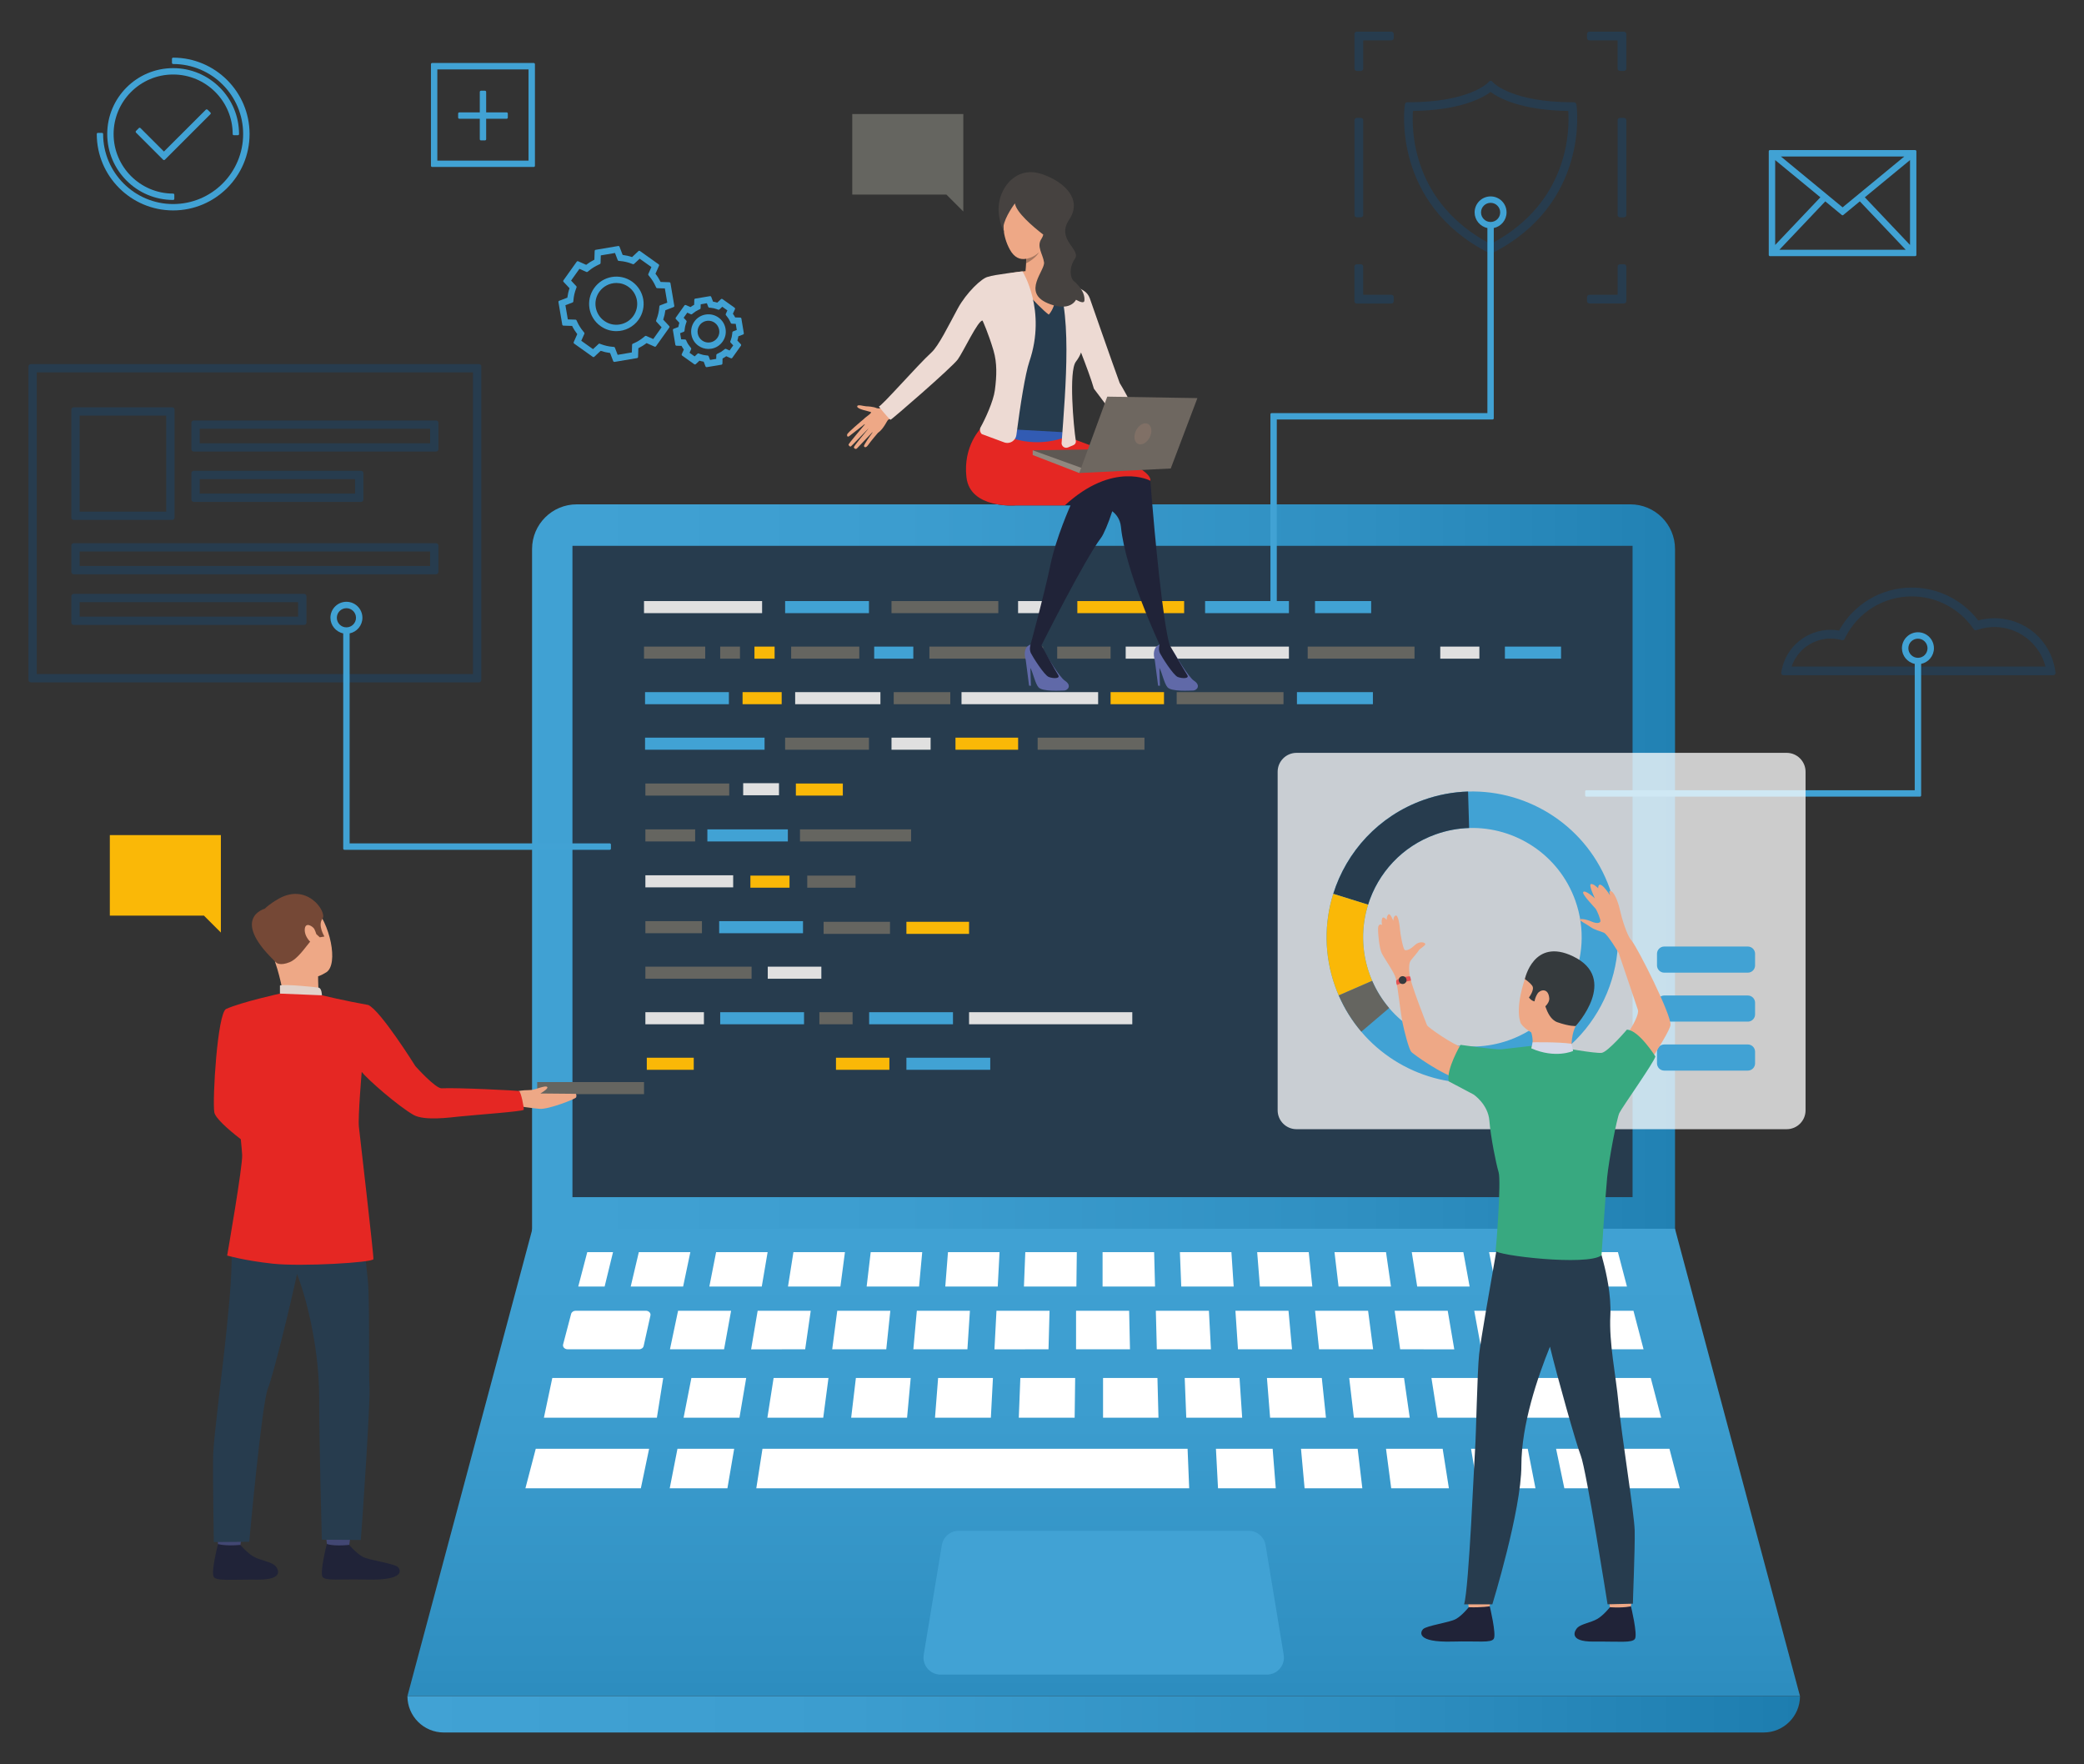 <?xml version="1.0" encoding="utf-8"?>
<!-- Generator: Adobe Illustrator 24.0.1, SVG Export Plug-In . SVG Version: 6.00 Build 0)  -->
<svg version="1.1" id="Capa_1" xmlns="http://www.w3.org/2000/svg" xmlns:xlink="http://www.w3.org/1999/xlink" x="0px" y="0px"
	 viewBox="0 0 441.74 373.92" style="enable-background:new 0 0 441.74 373.92;" xml:space="preserve">
<rect x="0" y="0" width="441.74" height="373.92" fill="#333333" stroke="none"/>
<style type="text/css">
	.st0{fill:#273C4E;}
	.st1{fill:url(#SVGID_1_);}
	.st2{fill:#656560;}
	.st3{fill:#FAB807;}
	.st4{fill:#41A2D4;}
	.st5{fill:url(#SVGID_2_);}
	.st6{fill:#FFFFFF;}
	.st7{fill:url(#SVGID_3_);}
	.st8{fill:#E0E0E0;}
	.st9{fill:#6069A8;}
	.st10{fill:#202338;}
	.st11{fill:#EEA886;}
	.st12{fill:#A77860;}
	.st13{fill:#E52723;}
	.st14{fill:#5E5853;}
	.st15{fill:#325BB3;}
	.st16{fill:#91887F;}
	.st17{fill:#EDDAD3;}
	.st18{fill:#6E6760;}
	.st19{fill:#807066;}
	.st20{fill:#464240;}
	.st21{fill:#424773;}
	.st22{fill:#E2D2CA;}
	.st23{fill:#754836;}
	.st24{opacity:0.75;fill:#FFFFFF;enable-background:new    ;}
	.st25{fill:#38A980;}
	.st26{fill:#D4D8E8;}
	.st27{fill:#353A3D;}
	.st28{fill:#E55353;}
</style>
<g>
	<g>
		<path class="st0" d="M15.62,110.2H36.5c0.28,0,0.5-0.22,0.5-0.5V86.83c0-0.28-0.22-0.5-0.5-0.5H15.62c-0.28,0-0.5,0.22-0.5,0.5
			v22.88C15.12,109.98,15.34,110.2,15.62,110.2z M35.23,88.09v20.35H16.88V88.09H35.23z"/>
		<path class="st0" d="M92.43,89.12H41.07c-0.28,0-0.5,0.22-0.5,0.5v5.59c0,0.28,0.22,0.5,0.5,0.5h51.36c0.28,0,0.5-0.22,0.5-0.5
			v-5.59C92.93,89.35,92.71,89.12,92.43,89.12z M42.33,93.95v-3.07h48.84v3.07H42.33z"/>
		<path class="st0" d="M92.43,115.13H15.62c-0.28,0-0.5,0.22-0.5,0.5v5.59c0,0.28,0.22,0.5,0.5,0.5h76.81c0.28,0,0.5-0.22,0.5-0.5
			v-5.59C92.93,115.35,92.71,115.13,92.43,115.13z M16.88,119.96v-3.07h74.29v3.07H16.88z"/>
		<path class="st0" d="M64.45,125.87H15.62c-0.28,0-0.5,0.22-0.5,0.5v5.59c0,0.28,0.22,0.5,0.5,0.5h48.84c0.28,0,0.5-0.22,0.5-0.5
			v-5.59C64.95,126.09,64.73,125.87,64.45,125.87z M16.88,130.7v-3.07h46.31v3.07H16.88z"/>
		<path class="st0" d="M41.07,106.38h35.46c0.28,0,0.5-0.22,0.5-0.5v-5.59c0-0.28-0.22-0.5-0.5-0.5H41.07c-0.28,0-0.5,0.22-0.5,0.5
			v5.59C40.57,106.16,40.79,106.38,41.07,106.38z M75.26,101.55v3.07H42.33v-3.07H75.26z"/>
		<path class="st0" d="M101.52,77.17H6.53c-0.28,0-0.5,0.22-0.5,0.5v66.46c0,0.28,0.22,0.5,0.5,0.5h94.99c0.28,0,0.5-0.22,0.5-0.5
			V77.67C102.02,77.39,101.79,77.17,101.52,77.17z M7.79,142.86V78.93h92.46v63.93H7.79z"/>
	</g>
	<g>
		
			<linearGradient id="SVGID_1_" gradientUnits="userSpaceOnUse" x1="105.469" y1="191.42" x2="374.618" y2="191.42" gradientTransform="matrix(1 0 0 -1 0 376)">
			<stop  offset="0" style="stop-color:#41A2D4"/>
			<stop  offset="0.316" style="stop-color:#3C9DCF"/>
			<stop  offset="0.683" style="stop-color:#2F8FC1"/>
			<stop  offset="1" style="stop-color:#1D7DAF"/>
		</linearGradient>
		<path class="st1" d="M112.78,262.26h242.27V116.37c0-5.23-4.24-9.47-9.47-9.47H122.25c-5.23,0-9.47,4.24-9.47,9.47V262.26z"/>
	</g>
	<g>
		<g>
			<rect x="121.34" y="115.69" class="st0" width="224.71" height="138.05"/>
		</g>
	</g>
	<path class="st0" d="M435.63,142.06c-0.99-6.38-6.4-11.02-12.87-11.02c-1.17,0-2.33,0.16-3.45,0.46
		c-3.33-4.36-8.56-6.96-14.05-6.96c-6.45,0-12.33,3.48-15.44,9.1c-0.59-0.1-1.19-0.15-1.79-0.15c-5.04,0-9.41,3.59-10.37,8.53
		l-0.1,0.51c-0.03,0.15,0.01,0.3,0.1,0.41c0.09,0.12,0.24,0.18,0.39,0.18h57.16c0.15,0,0.28-0.06,0.38-0.17
		c0.09-0.11,0.14-0.26,0.11-0.4L435.63,142.06z M390.99,135.42l0.15-0.3c2.7-5.37,8.11-8.71,14.12-8.71c5.13,0,9.96,2.51,12.93,6.71
		l0.18,0.26c0.13,0.18,0.36,0.26,0.57,0.19l0.3-0.1c1.13-0.38,2.32-0.57,3.52-0.57c5.1,0,9.55,3.49,10.81,8.38h-53.8
		c1.18-3.52,4.49-5.93,8.26-5.93c0.7,0,1.39,0.08,2.07,0.25l0.33,0.08C390.65,135.74,390.89,135.63,390.99,135.42z"/>
	<g>
		<rect x="113.87" y="229.35" class="st2" width="22.64" height="2.56"/>
	</g>
	<g>
		<polygon class="st3" points="23.28,177 46.82,177 46.82,194.07 46.82,197.66 43.23,194.07 23.28,194.07 		"/>
	</g>
	<g>
		<path class="st0" d="M334.12,22.1c-0.04-0.24-0.25-0.43-0.49-0.43h-0.37c-12.53,0-16.59-4-16.62-4.04l-0.31-0.34
			c-0.09-0.1-0.23-0.16-0.36-0.16l0,0c-0.14,0-0.27,0.06-0.36,0.16l-0.31,0.33c-0.04,0.04-4.1,4.05-16.63,4.05h-0.37
			c-0.25,0-0.46,0.18-0.5,0.43l-0.05,0.37c-0.03,0.21-2.75,20.64,17.8,31.13l0.19,0.1c0.07,0.04,0.15,0.06,0.23,0.06
			s0.16-0.02,0.23-0.05l0.19-0.1c20.55-10.49,17.83-30.93,17.8-31.13L334.12,22.1z M315.96,51.73
			c-16.65-8.76-16.74-24.16-16.46-28.21c10.22-0.14,14.9-2.85,16.46-4.03c1.56,1.18,6.25,3.89,16.46,4.03
			C332.7,27.58,332.6,42.98,315.96,51.73z"/>
		<path class="st0" d="M344.23,56.01h-0.85c-0.28,0-0.5,0.22-0.5,0.5v5.97h-5.98c-0.28,0-0.5,0.22-0.5,0.5v0.85
			c0,0.28,0.22,0.5,0.5,0.5h7.33c0.28,0,0.5-0.22,0.5-0.5V56.5C344.73,56.24,344.51,56.01,344.23,56.01z"/>
		<path class="st0" d="M294.93,62.48h-5.98v-5.97c0-0.28-0.22-0.5-0.5-0.5h-0.86c-0.28,0-0.5,0.22-0.5,0.5v7.33
			c0,0.28,0.22,0.5,0.5,0.5h7.33c0.28,0,0.5-0.22,0.5-0.5v-0.85C295.43,62.71,295.21,62.48,294.93,62.48z"/>
		<path class="st0" d="M287.61,15.04h0.85c0.28,0,0.5-0.22,0.5-0.5V8.56h5.97c0.28,0,0.5-0.22,0.5-0.5V7.21c0-0.28-0.22-0.5-0.5-0.5
			h-7.33c-0.28,0-0.5,0.22-0.5,0.5v7.33C287.11,14.82,287.33,15.04,287.61,15.04z"/>
		<path class="st0" d="M344.23,6.71h-7.33c-0.28,0-0.5,0.22-0.5,0.5v0.85c0,0.28,0.22,0.5,0.5,0.5h5.98v5.97
			c0,0.28,0.22,0.5,0.5,0.5h0.85c0.28,0,0.5-0.22,0.5-0.5V7.21C344.73,6.94,344.51,6.71,344.23,6.71z"/>
		<path class="st0" d="M344.23,24.99h-0.85c-0.28,0-0.5,0.22-0.5,0.5v20.08c0,0.28,0.22,0.5,0.5,0.5h0.85c0.28,0,0.5-0.22,0.5-0.5
			V25.49C344.73,25.21,344.51,24.99,344.23,24.99z"/>
		<path class="st0" d="M287.6,46.06h0.86c0.28,0,0.5-0.22,0.5-0.5V25.49c0-0.28-0.22-0.5-0.5-0.5h-0.86c-0.28,0-0.5,0.22-0.5,0.5
			v20.08C287.1,45.84,287.33,46.06,287.6,46.06z"/>
	</g>
	<path class="st4" d="M129.26,178.76H74.11v-44.51c1.56-0.32,2.71-1.7,2.71-3.31c0-1.87-1.52-3.39-3.39-3.39s-3.39,1.52-3.39,3.39
		c0,1.6,1.15,2.99,2.71,3.31v45.62c0,0.14,0.11,0.25,0.25,0.25h56.25c0.14,0,0.25-0.11,0.25-0.25v-0.85
		C129.51,178.88,129.39,178.76,129.26,178.76z M71.4,130.94c0-1.12,0.91-2.03,2.03-2.03c1.12,0,2.03,0.91,2.03,2.03
		s-0.91,2.03-2.03,2.03C72.32,132.98,71.4,132.07,71.4,130.94z"/>
	<path class="st4" d="M315.96,41.63c-1.87,0-3.39,1.52-3.39,3.39c0,1.6,1.15,2.99,2.71,3.31v39.23h-45.74
		c-0.14,0-0.25,0.11-0.25,0.25v40.36c0,0.14,0.11,0.25,0.25,0.25h0.85c0.14,0,0.25-0.11,0.25-0.25V88.91h45.74
		c0.14,0,0.25-0.11,0.25-0.25V48.33c1.56-0.32,2.71-1.7,2.71-3.31C319.35,43.15,317.83,41.63,315.96,41.63z M317.99,45.02
		c0,1.12-0.91,2.03-2.03,2.03s-2.03-0.91-2.03-2.03s0.91-2.03,2.03-2.03S317.99,43.9,317.99,45.02z"/>
	<path class="st4" d="M406.54,134.01c-1.87,0-3.39,1.52-3.39,3.39c0,1.6,1.15,2.99,2.71,3.31v26.79h-69.61
		c-0.14,0-0.25,0.11-0.25,0.25v0.85c0,0.14,0.11,0.25,0.25,0.25h70.72c0.14,0,0.25-0.11,0.25-0.25v-27.89
		c1.56-0.32,2.71-1.7,2.71-3.31C409.93,135.53,408.41,134.01,406.54,134.01z M408.57,137.4c0,1.12-0.91,2.03-2.03,2.03
		s-2.03-0.91-2.03-2.03s0.91-2.03,2.03-2.03S408.57,136.28,408.57,137.4z"/>
	<g>
		<path class="st4" d="M113.14,13.35H91.6c-0.14,0-0.25,0.11-0.25,0.25v21.54c0,0.14,0.11,0.25,0.25,0.25h21.54
			c0.14,0,0.25-0.11,0.25-0.25V13.6C113.39,13.47,113.28,13.35,113.14,13.35z M92.7,34.04V14.71h19.33v19.33H92.7z"/>
		<path class="st4" d="M107.39,23.82h-4.34v-4.34c0-0.14-0.11-0.25-0.25-0.25h-0.85c-0.14,0-0.25,0.11-0.25,0.25v4.34h-4.34
			c-0.14,0-0.25,0.11-0.25,0.25v0.85c0,0.14,0.11,0.25,0.25,0.25h4.34v4.34c0,0.14,0.11,0.25,0.25,0.25h0.85
			c0.14,0,0.25-0.11,0.25-0.25v-4.34h4.34c0.14,0,0.25-0.11,0.25-0.25v-0.85C107.64,23.93,107.53,23.82,107.39,23.82z"/>
	</g>
	<path class="st4" d="M405.96,31.81h-30.79c-0.14,0-0.25,0.11-0.25,0.25v21.98c0,0.14,0.11,0.25,0.25,0.25h30.79
		c0.14,0,0.25-0.11,0.25-0.25V32.06C406.21,31.93,406.1,31.81,405.96,31.81z M376.28,51.92V33.93l9.58,7.89L376.28,51.92z
		 M390.57,43.95l-13.08-10.78h26.16L390.57,43.95z M386.9,42.68l3.5,2.89c0.09,0.08,0.23,0.08,0.32,0l3.5-2.89l9.73,10.26h-26.78
		L386.9,42.68z M395.28,41.82l9.58-7.89v17.99L395.28,41.82z"/>
	<g>
		<path class="st4" d="M157.15,67.52c-0.02-0.12-0.12-0.2-0.24-0.21l-1.07-0.03c-0.14-0.27-0.31-0.53-0.49-0.78l0.44-0.97
			c0.05-0.11,0.01-0.24-0.08-0.31l-2.57-1.83c-0.09-0.07-0.23-0.06-0.32,0.02l-0.78,0.73c-0.29-0.09-0.59-0.16-0.9-0.21l-0.38-1
			c-0.04-0.11-0.16-0.18-0.27-0.16l-3.11,0.52c-0.12,0.02-0.21,0.12-0.21,0.24l-0.03,1.07c-0.27,0.14-0.53,0.31-0.78,0.49
			l-0.97-0.43c-0.11-0.05-0.24-0.01-0.31,0.08l-1.83,2.57c-0.07,0.1-0.06,0.23,0.02,0.32l0.73,0.78c-0.09,0.3-0.16,0.6-0.21,0.9
			l-1,0.38c-0.11,0.04-0.18,0.16-0.16,0.27l0.52,3.11c0.02,0.12,0.12,0.2,0.24,0.21l1.07,0.03c0.14,0.27,0.31,0.53,0.49,0.78
			l-0.44,0.97c-0.05,0.11-0.01,0.24,0.08,0.31l2.57,1.83c0.09,0.07,0.23,0.06,0.32-0.02l0.78-0.73c0.29,0.09,0.59,0.16,0.9,0.21
			l0.38,1c0.04,0.1,0.13,0.16,0.23,0.16c0.01,0,0.03,0,0.04,0l3.11-0.52c0.12-0.02,0.2-0.12,0.21-0.24l0.03-1.07
			c0.27-0.14,0.53-0.31,0.78-0.49l0.97,0.43c0.11,0.05,0.24,0.01,0.31-0.08l1.83-2.57c0.07-0.1,0.06-0.23-0.02-0.32l-0.73-0.78
			c0.09-0.29,0.16-0.59,0.21-0.9l1-0.38c0.11-0.04,0.18-0.16,0.16-0.27L157.15,67.52z M151.99,75.02c-0.09,0.04-0.15,0.12-0.15,0.22
			l-0.03,0.83l-1.3,0.22l-0.3-0.78c-0.03-0.09-0.12-0.15-0.21-0.16l-0.27-0.02c-0.47-0.04-0.93-0.15-1.37-0.31l-0.25-0.1
			c-0.03-0.01-0.06-0.02-0.09-0.02c-0.06,0-0.12,0.02-0.17,0.07l-0.61,0.57l-1.08-0.77l0.34-0.76c0.04-0.09,0.02-0.19-0.04-0.26
			l-0.17-0.21c-0.3-0.36-0.56-0.76-0.75-1.19l-0.11-0.25c-0.04-0.09-0.12-0.15-0.22-0.15l-0.83-0.03l-0.22-1.3l0.78-0.3
			c0.09-0.03,0.15-0.12,0.16-0.21l0.02-0.27c0.04-0.47,0.15-0.93,0.31-1.37l0.1-0.25c0.03-0.09,0.01-0.19-0.05-0.26l-0.57-0.61
			l0.77-1.08l0.76,0.34c0.09,0.04,0.19,0.02,0.26-0.04l0.21-0.17c0.36-0.3,0.76-0.55,1.19-0.75l0.25-0.11
			c0.09-0.04,0.15-0.13,0.15-0.22l0.03-0.83l1.3-0.22l0.3,0.78c0.03,0.09,0.12,0.15,0.21,0.16l0.27,0.02
			c0.47,0.04,0.93,0.15,1.37,0.31l0.25,0.1c0.09,0.03,0.19,0.01,0.26-0.05l0.61-0.57l1.08,0.77l-0.34,0.76
			c-0.04,0.09-0.02,0.19,0.04,0.26l0.17,0.21c0.3,0.36,0.55,0.76,0.74,1.19l0.11,0.25c0.04,0.09,0.13,0.14,0.22,0.15l0.83,0.03
			l0.22,1.3l-0.78,0.3c-0.09,0.03-0.15,0.12-0.16,0.21l-0.02,0.27c-0.04,0.48-0.15,0.94-0.31,1.37l-0.1,0.25
			c-0.03,0.09-0.01,0.19,0.05,0.26l0.57,0.61l-0.77,1.08l-0.76-0.34c-0.09-0.04-0.19-0.02-0.26,0.04l-0.21,0.17
			c-0.36,0.3-0.76,0.55-1.19,0.74L151.99,75.02z"/>
		<path class="st4" d="M153.79,69.68c-0.16-0.97-0.69-1.81-1.49-2.38s-1.77-0.79-2.74-0.63s-1.82,0.69-2.38,1.49
			c-0.57,0.8-0.79,1.77-0.63,2.74s0.69,1.82,1.49,2.38c0.63,0.45,1.36,0.68,2.12,0.68c0.2,0,0.41-0.02,0.62-0.05
			c0.97-0.16,1.81-0.69,2.38-1.49S153.96,70.65,153.79,69.68z M152.05,71.63L152.05,71.63c-0.36,0.5-0.89,0.84-1.5,0.94
			c-0.62,0.1-1.22-0.04-1.72-0.4s-0.83-0.89-0.94-1.5c-0.1-0.61,0.04-1.22,0.39-1.72c0.43-0.61,1.14-0.97,1.89-0.97
			c0.48,0,0.94,0.15,1.33,0.43c0.5,0.36,0.83,0.89,0.94,1.5C152.55,70.51,152.41,71.13,152.05,71.63z"/>
		<path class="st4" d="M140.58,67.75c0.22-0.65,0.37-1.32,0.46-2l1.73-0.66c0.11-0.04,0.18-0.16,0.16-0.27l-0.81-4.79
			c-0.02-0.12-0.12-0.2-0.24-0.21l-1.85-0.06c-0.31-0.62-0.67-1.2-1.09-1.74l0.75-1.69c0.05-0.11,0.01-0.24-0.08-0.31l-3.96-2.82
			c-0.09-0.07-0.23-0.06-0.32,0.02l-1.35,1.27c-0.65-0.22-1.32-0.37-2-0.46l-0.66-1.73c-0.04-0.11-0.16-0.18-0.27-0.16l-4.79,0.81
			c-0.12,0.02-0.2,0.12-0.21,0.24l-0.06,1.85c-0.62,0.31-1.2,0.67-1.74,1.09l-1.69-0.75c-0.11-0.05-0.24-0.01-0.31,0.08l-2.82,3.96
			c-0.07,0.1-0.06,0.23,0.02,0.32l1.27,1.35c-0.22,0.65-0.37,1.32-0.46,2l-1.73,0.66c-0.11,0.04-0.18,0.16-0.16,0.27l0.81,4.79
			c0.02,0.12,0.12,0.2,0.24,0.21l1.85,0.06c0.3,0.61,0.67,1.2,1.09,1.74l-0.75,1.69c-0.05,0.11-0.01,0.24,0.08,0.31l3.96,2.82
			c0.1,0.07,0.23,0.06,0.32-0.02l1.35-1.26c0.65,0.22,1.32,0.37,2,0.46l0.66,1.73c0.04,0.1,0.13,0.16,0.23,0.16
			c0.01,0,0.03,0,0.04,0l4.79-0.81c0.12-0.02,0.2-0.12,0.21-0.24l0.06-1.85c0.62-0.31,1.2-0.67,1.74-1.09l1.69,0.75
			c0.11,0.05,0.24,0.01,0.31-0.08l2.82-3.96c0.07-0.1,0.06-0.23-0.02-0.32L140.58,67.75z M134.13,72.85
			c-0.09,0.04-0.15,0.13-0.15,0.22l-0.05,1.63l-3.01,0.51l-0.58-1.52c-0.03-0.09-0.12-0.15-0.21-0.16l-0.27-0.02
			c-0.85-0.07-1.68-0.26-2.47-0.56l-0.25-0.1c-0.03-0.01-0.06-0.02-0.09-0.02c-0.06,0-0.12,0.02-0.17,0.07L125.7,74l-2.49-1.77
			l0.66-1.48c0.04-0.09,0.02-0.19-0.04-0.26l-0.17-0.21c-0.54-0.65-1-1.37-1.34-2.14l-0.11-0.24c-0.04-0.09-0.12-0.15-0.22-0.15
			l-1.63-0.05l-0.51-3.01l1.52-0.58c0.09-0.03,0.15-0.12,0.16-0.21l0.02-0.27c0.07-0.85,0.26-1.68,0.56-2.46l0.1-0.25
			c0.04-0.09,0.02-0.19-0.05-0.26l-1.11-1.19l1.77-2.49l1.48,0.66c0.09,0.04,0.19,0.02,0.26-0.04l0.21-0.17
			c0.65-0.54,1.37-0.99,2.14-1.34l0.24-0.11c0.09-0.04,0.14-0.12,0.15-0.22l0.05-1.63l3.01-0.51l0.58,1.52
			c0.03,0.09,0.12,0.15,0.21,0.16l0.27,0.02c0.85,0.07,1.68,0.26,2.47,0.57l0.25,0.1c0.09,0.03,0.19,0.01,0.26-0.05l1.19-1.11
			l2.49,1.77l-0.66,1.48c-0.04,0.09-0.02,0.19,0.04,0.26l0.17,0.21c0.55,0.65,1,1.37,1.34,2.14l0.11,0.24
			c0.04,0.09,0.13,0.15,0.22,0.15l1.63,0.05l0.51,3.01l-1.52,0.58c-0.09,0.03-0.15,0.12-0.16,0.21l-0.02,0.27
			c-0.07,0.84-0.26,1.67-0.57,2.47l-0.09,0.25c-0.03,0.09-0.01,0.19,0.05,0.26l1.11,1.19l-1.77,2.49l-1.49-0.66
			c-0.09-0.04-0.19-0.02-0.26,0.04l-0.2,0.17c-0.65,0.54-1.37,1-2.14,1.34L134.13,72.85z"/>
		<path class="st4" d="M134,59.7c-2.6-1.85-6.21-1.24-8.06,1.36c-1.85,2.6-1.24,6.21,1.36,8.06c0.98,0.7,2.14,1.07,3.34,1.07
			c1.87,0,3.63-0.91,4.72-2.43c0.89-1.26,1.24-2.79,0.99-4.31C136.09,61.93,135.25,60.6,134,59.7z M128.08,68.01
			c-0.96-0.68-1.6-1.7-1.8-2.87c-0.2-1.17,0.07-2.34,0.76-3.3c0.83-1.16,2.18-1.86,3.61-1.86c0.92,0,1.81,0.28,2.56,0.82
			c0.96,0.68,1.6,1.7,1.8,2.87c0.19,1.17-0.08,2.34-0.76,3.3c-0.68,0.96-1.7,1.6-2.87,1.8C130.21,68.97,129.04,68.7,128.08,68.01z"
			/>
	</g>
	<g>
		<path class="st4" d="M36.7,42.38c0.14,0,0.25-0.11,0.25-0.25v-0.85c0-0.14-0.11-0.25-0.25-0.25c-6.96,0-12.62-5.66-12.62-12.62
			s5.66-12.62,12.62-12.62s12.62,5.66,12.62,12.62c0,0.14,0.11,0.25,0.25,0.25h0.85c0.14,0,0.25-0.11,0.25-0.25
			c0-7.71-6.27-13.97-13.97-13.97c-7.71,0-13.97,6.27-13.97,13.97S29,42.38,36.7,42.38z"/>
		<path class="st4" d="M36.7,12.22c-0.14,0-0.25,0.11-0.25,0.25v0.85c0,0.14,0.11,0.25,0.25,0.25c8.18,0,14.84,6.66,14.84,14.84
			S44.89,43.25,36.7,43.25c-8.18,0-14.84-6.66-14.84-14.84c0-0.14-0.11-0.25-0.25-0.25h-0.85c-0.14,0-0.25,0.11-0.25,0.25
			c0,8.93,7.26,16.19,16.19,16.19s16.2-7.26,16.2-16.19S45.63,12.22,36.7,12.22z"/>
		<path class="st4" d="M43.63,23.25l-8.88,8.87l-4.97-4.97c-0.1-0.1-0.26-0.1-0.35,0l-0.6,0.6c-0.05,0.05-0.07,0.11-0.07,0.18
			s0.03,0.13,0.07,0.18l5.75,5.75c0.05,0.05,0.11,0.07,0.18,0.07s0.13-0.03,0.18-0.07l9.66-9.66c0.1-0.1,0.1-0.26,0-0.35l-0.6-0.6
			C43.88,23.16,43.72,23.16,43.63,23.25z"/>
	</g>
	
		<linearGradient id="SVGID_2_" gradientUnits="userSpaceOnUse" x1="233.95" y1="125.135" x2="233.95" y2="-24.099" gradientTransform="matrix(1 0 0 -1 0 376)">
		<stop  offset="0" style="stop-color:#41A2D4"/>
		<stop  offset="0.316" style="stop-color:#3C9DCF"/>
		<stop  offset="0.683" style="stop-color:#2F8FC1"/>
		<stop  offset="1" style="stop-color:#1D7DAF"/>
	</linearGradient>
	<polygon class="st5" points="355.04,260.44 233.95,260.44 112.86,260.44 86.36,359.5 234.74,359.5 381.54,359.5 	"/>
	<path class="st6" d="M122.02,277.82h14.88c0.62,0,1.09,0.48,0.97,1.01l-1.44,6.47c-0.09,0.4-0.5,0.69-0.97,0.69h-15.13
		c-0.64,0-1.11-0.5-0.97-1.03l1.7-6.47C121.16,278.1,121.56,277.82,122.02,277.82z"/>
	<polygon class="st6" points="143.73,277.82 154.97,277.82 153.48,285.99 142.01,285.99 	"/>
	<polygon class="st6" points="160.6,277.82 171.85,277.82 170.67,285.99 159.21,286 	"/>
	<polygon class="st6" points="177.47,277.82 188.72,277.82 187.86,285.99 176.4,285.99 	"/>
	<polygon class="st6" points="194.34,277.82 205.59,277.82 205.06,285.99 193.6,285.99 	"/>
	<polygon class="st6" points="211.22,277.82 222.47,277.82 222.25,285.99 210.79,286 	"/>
	<polygon class="st6" points="346.24,277.82 329.36,277.82 331.18,285.99 348.38,285.99 	"/>
	<polygon class="st6" points="323.74,277.82 312.49,277.82 313.99,285.99 325.45,285.99 	"/>
	<polygon class="st6" points="306.87,277.82 295.62,277.82 296.79,285.99 308.26,286 	"/>
	<polygon class="st6" points="289.99,277.82 278.75,277.82 279.6,285.99 291.06,285.99 	"/>
	<polygon class="st6" points="273.12,277.82 261.87,277.82 262.41,285.99 273.87,285.99 	"/>
	<polygon class="st6" points="256.25,277.82 245,277.82 245.21,285.99 256.68,286 	"/>
	<polygon class="st6" points="228.09,277.82 239.34,277.82 239.52,285.99 228.09,285.99 	"/>
	<polygon class="st6" points="117.07,292.07 140.58,292.07 139.24,300.49 115.29,300.49 	"/>
	<polygon class="st6" points="349.91,292.07 320.85,292.07 322.51,300.49 352.11,300.49 	"/>
	<polygon class="st6" points="315.04,292.07 303.42,292.07 304.74,300.49 316.59,300.49 	"/>
	<polygon class="st6" points="297.61,292.07 285.99,292.07 286.98,300.49 298.82,300.49 	"/>
	<polygon class="st6" points="280.18,292.07 268.55,292.07 269.22,300.49 281.06,300.49 	"/>
	<polygon class="st6" points="262.74,292.07 251.12,292.07 251.45,300.49 263.3,300.49 	"/>
	<polygon class="st6" points="113.56,307.08 137.59,307.08 135.84,315.45 111.37,315.45 	"/>
	<polygon class="st6" points="143.6,307.08 155.62,307.08 154.19,315.45 141.96,315.45 	"/>
	<polygon class="st6" points="161.62,307.08 173.64,307.08 251.73,307.08 252.07,315.45 160.31,315.45 	"/>
	<polygon class="st6" points="257.74,307.08 269.76,307.08 270.42,315.45 258.18,315.45 	"/>
	<polygon class="st6" points="275.77,307.08 287.78,307.08 288.77,315.45 276.53,315.45 	"/>
	<polygon class="st6" points="293.79,307.08 305.8,307.08 307.12,315.45 294.89,315.45 	"/>
	<polygon class="st6" points="311.81,307.08 323.83,307.08 325.47,315.45 313.24,315.45 	"/>
	<polygon class="st6" points="329.84,307.08 353.87,307.08 356.06,315.45 331.59,315.45 	"/>
	<polygon class="st6" points="245.34,292.07 233.81,292.07 233.81,300.49 245.56,300.49 	"/>
	<polygon class="st6" points="227.9,292.07 216.28,292.07 215.95,300.49 227.79,300.49 	"/>
	<polygon class="st6" points="210.47,292.07 198.85,292.07 198.19,300.49 210.03,300.49 	"/>
	<polygon class="st6" points="193.04,292.07 181.42,292.07 180.42,300.49 192.27,300.49 	"/>
	<polygon class="st6" points="175.61,292.07 163.98,292.07 162.66,300.49 174.5,300.49 	"/>
	<polygon class="st6" points="158.17,292.07 146.55,292.07 144.9,300.49 156.74,300.49 	"/>
	<polygon class="st6" points="122.57,272.69 124.48,265.4 129.94,265.4 128.16,272.69 	"/>
	<polygon class="st6" points="135.41,265.4 146.33,265.4 144.8,272.69 133.69,272.69 	"/>
	<polygon class="st6" points="151.79,265.4 162.71,265.4 161.47,272.69 150.36,272.69 	"/>
	<polygon class="st6" points="168.18,265.4 179.1,265.4 178.14,272.69 167.03,272.69 	"/>
	<polygon class="st6" points="184.56,265.4 195.48,265.4 194.81,272.69 183.7,272.69 	"/>
	<polygon class="st6" points="200.94,265.4 211.87,265.4 211.49,272.69 200.37,272.69 	"/>
	<polygon class="st6" points="217.33,265.4 228.25,265.4 228.16,272.69 217.04,272.69 	"/>
	<polygon class="st6" points="233.71,265.4 244.64,265.4 244.83,272.69 233.71,272.69 	"/>
	<polygon class="st6" points="250.1,265.4 261.02,265.4 261.5,272.69 250.39,272.69 	"/>
	<polygon class="st6" points="266.48,265.4 277.41,265.4 278.17,272.69 267.06,272.69 	"/>
	<polygon class="st6" points="282.87,265.4 293.79,265.4 294.84,272.69 283.73,272.69 	"/>
	<polygon class="st6" points="299.25,265.4 310.18,265.4 311.51,272.69 300.4,272.69 	"/>
	<polygon class="st6" points="315.64,265.4 326.56,265.4 328.18,272.69 317.07,272.69 	"/>
	<polygon class="st6" points="332.02,265.4 342.95,265.4 344.86,272.69 333.74,272.69 	"/>
	
		<linearGradient id="SVGID_3_" gradientUnits="userSpaceOnUse" x1="86.36" y1="12.645" x2="381.54" y2="12.645" gradientTransform="matrix(1 0 0 -1 0 376)">
		<stop  offset="0" style="stop-color:#41A2D4"/>
		<stop  offset="0.316" style="stop-color:#3C9DCF"/>
		<stop  offset="0.683" style="stop-color:#2F8FC1"/>
		<stop  offset="1" style="stop-color:#1D7DAF"/>
	</linearGradient>
	<path class="st7" d="M373.83,367.21H94.07c-4.26,0-7.71-3.45-7.71-7.71l0,0h295.18l0,0C381.54,363.76,378.09,367.21,373.83,367.21z
		"/>
	<path class="st4" d="M268.26,327.49c-0.29-1.74-1.8-3.02-3.56-3.02h-30.75H203.2c-1.77,0-3.27,1.28-3.56,3.02l-3.84,23.25
		c-0.36,2.2,1.33,4.2,3.56,4.2h34.59h34.59c2.23,0,3.93-2,3.56-4.2L268.26,327.49z"/>
	<g>
		<g>
			<rect x="136.51" y="127.4" class="st8" width="25.03" height="2.56"/>
		</g>
		<g>
			<rect x="168.55" y="146.7" class="st8" width="18.07" height="2.56"/>
		</g>
		<g>
			<rect x="189.44" y="146.7" class="st2" width="11.99" height="2.56"/>
		</g>
		<g>
			<rect x="136.8" y="195.24" class="st2" width="11.99" height="2.56"/>
		</g>
		<g>
			<rect x="203.81" y="146.7" class="st8" width="28.96" height="2.56"/>
		</g>
		<g>
			<rect x="136.8" y="185.52" class="st8" width="18.61" height="2.56"/>
		</g>
		<g>
			<rect x="162.74" y="204.89" class="st8" width="11.36" height="2.56"/>
		</g>
		<g>
			<rect x="136.8" y="204.89" class="st2" width="22.51" height="2.56"/>
		</g>
		<g>
			<rect x="136.8" y="214.54" class="st8" width="12.41" height="2.56"/>
		</g>
		<g>
			<rect x="166.42" y="127.4" class="st4" width="17.77" height="2.56"/>
		</g>
		<g>
			<rect x="166.42" y="156.35" class="st2" width="17.77" height="2.56"/>
		</g>
		<g>
			<rect x="157.53" y="166" class="st8" width="7.59" height="2.56"/>
		</g>
		<g>
			<rect x="149.94" y="175.79" class="st4" width="17.06" height="2.56"/>
		</g>
		<g>
			<rect x="169.57" y="175.79" class="st2" width="23.55" height="2.56"/>
		</g>
		<g>
			<rect x="136.8" y="166.07" class="st2" width="17.77" height="2.56"/>
		</g>
		<g>
			<rect x="136.8" y="175.79" class="st2" width="10.55" height="2.56"/>
		</g>
		<g>
			<rect x="168.7" y="166.07" class="st3" width="9.95" height="2.56"/>
		</g>
		<g>
			<rect x="137.1" y="224.19" class="st3" width="9.95" height="2.56"/>
		</g>
		<g>
			<rect x="136.73" y="146.7" class="st4" width="17.77" height="2.56"/>
		</g>
		<g>
			<rect x="152.44" y="195.24" class="st4" width="17.77" height="2.56"/>
		</g>
		<g>
			<rect x="152.66" y="214.54" class="st4" width="17.77" height="2.56"/>
		</g>
		<g>
			<rect x="184.23" y="214.54" class="st4" width="17.77" height="2.56"/>
		</g>
		<g>
			<rect x="136.73" y="156.35" class="st4" width="25.33" height="2.56"/>
		</g>
		<g>
			<rect x="255.44" y="127.4" class="st4" width="17.77" height="2.56"/>
		</g>
		<g>
			<rect x="192.13" y="224.19" class="st4" width="17.77" height="2.56"/>
		</g>
		<g>
			<rect x="278.74" y="127.4" class="st4" width="11.9" height="2.56"/>
		</g>
		<g>
			<rect x="318.99" y="137.05" class="st4" width="11.9" height="2.56"/>
		</g>
		<g>
			<g>
				<rect x="188.97" y="127.4" class="st2" width="22.64" height="2.56"/>
			</g>
		</g>
		<g>
			<rect x="277.19" y="137.05" class="st2" width="22.64" height="2.56"/>
		</g>
		<g>
			<rect x="249.42" y="146.7" class="st2" width="22.64" height="2.56"/>
		</g>
		<g>
			<rect x="219.95" y="156.35" class="st2" width="22.64" height="2.56"/>
		</g>
		<g>
			<rect x="274.91" y="146.7" class="st4" width="16.1" height="2.56"/>
		</g>
		<g>
			<rect x="228.36" y="127.4" class="st3" width="22.64" height="2.56"/>
		</g>
		<g>
			<rect x="202.53" y="156.35" class="st3" width="13.28" height="2.56"/>
		</g>
		<g>
			<rect x="192.13" y="195.38" class="st3" width="13.28" height="2.56"/>
		</g>
		<g>
			<rect x="215.8" y="127.4" class="st8" width="8.29" height="2.56"/>
		</g>
		<g>
			<rect x="188.97" y="156.35" class="st8" width="8.29" height="2.56"/>
		</g>
		<g>
			<rect x="305.29" y="137.05" class="st8" width="8.29" height="2.56"/>
		</g>
		<g>
			<rect x="136.51" y="137.05" class="st2" width="12.97" height="2.56"/>
		</g>
		<g>
			<rect x="171.11" y="185.59" class="st2" width="10.24" height="2.56"/>
		</g>
		<g>
			<rect x="152.66" y="137.05" class="st2" width="4.19" height="2.56"/>
		</g>
		<g>
			<rect x="238.61" y="137.05" class="st8" width="34.6" height="2.56"/>
		</g>
		<g>
			<rect x="205.41" y="214.54" class="st8" width="34.6" height="2.56"/>
		</g>
		<g>
			<rect x="159.92" y="137.05" class="st3" width="4.27" height="2.56"/>
		</g>
		<g>
			<rect x="224.09" y="137.05" class="st2" width="11.32" height="2.56"/>
		</g>
		<g>
			<rect x="235.41" y="146.7" class="st3" width="11.32" height="2.56"/>
		</g>
		<g>
			<rect x="177.2" y="224.19" class="st3" width="11.32" height="2.56"/>
		</g>
		<g>
			<rect x="197" y="137.05" class="st2" width="24.09" height="2.56"/>
		</g>
		<g>
			<rect x="174.58" y="195.38" class="st2" width="14.07" height="2.56"/>
		</g>
		<g>
			<rect x="173.68" y="214.54" class="st2" width="7.04" height="2.56"/>
		</g>
		<g>
			<rect x="185.3" y="137.05" class="st4" width="8.29" height="2.56"/>
		</g>
		<g>
			<rect x="157.4" y="146.7" class="st3" width="8.29" height="2.56"/>
		</g>
		<g>
			<rect x="159.06" y="185.59" class="st3" width="8.29" height="2.56"/>
		</g>
		<g>
			<rect x="167.7" y="137.05" class="st2" width="14.44" height="2.56"/>
		</g>
	</g>
	<g>
		<g>
			<g>
				<path class="st0" d="M207.84,91.64c-0.29,0.55-0.58,1.1-0.87,1.66c6.82,0.2,13.63,0.4,20.45,0.6c-1.08-3.61-0.73-8.5-0.54-12.21
					c0.23-4.53,2.73-7.68,2.47-12.27c1.35,0.22,1.58,0.26,2.93,0.47c-2.07-5.88-2.77-8.8-9.19-11.06c-2.09-0.74-3.46-0.88-5.72-0.7
					c-7.43,0.61-9.67,0.7-13.32,7.43c5.71,0.91,4.77,2.96,6.5,8.64c0.85,2.77,1.73,5.86,1.27,8.79
					C211.38,85.86,207.84,89.02,207.84,91.64z"/>
			</g>
		</g>
		<path class="st9" d="M253.07,144.27c-1.16-0.76-3.92-5.44-3.92-5.44s-1.58-2.85-3.34-2.21c-1.36,0.5-1.4,2.06-1.04,3.24l0.71,5.47
			l0.39,0.02l-0.11-3.79c0.59,1.1,1,3.3,1.72,4.12c0.85,0.96,4.68,0.68,5.43,0.68C253.66,146.35,254.65,145.3,253.07,144.27z"/>
		<path class="st9" d="M225.71,144.27c-1.16-0.76-3.92-5.44-3.92-5.44s-1.57-2.78-3.33-2.21c-1.38,0.45-1.41,2.04-1.04,3.23
			l0.71,5.48l0.39,0.02l-0.11-3.79c0.59,1.1,1,3.3,1.72,4.12c0.84,0.96,4.68,0.68,5.43,0.68
			C226.3,146.35,227.29,145.3,225.71,144.27z"/>
		<path class="st10" d="M251.65,143.06c-0.54-0.81-3.7-6.29-3.7-6.29c-1.46-4.69-3.24-24.01-3.87-31.78
			c-0.13-1.65-0.22-2.77-0.24-3.13c-0.01-0.25-0.28-0.57-0.74-0.94c-3.43-2.78-17.52-8.53-17.52-8.53c-3.13-0.08-5.8,0.23-8.02,0.7
			c-4.45-1.07-9.55-2.43-9.55-2.43s-3.94,3.75-3.17,10.49c0.77,6.75,10.4,5.98,10.4,5.98h11.67c0,0-3.07,6.82-4.25,12.58
			c-1.26,6.11-4.22,16.91-4.22,16.91s-0.34,0.98,0.08,1.83c0.35,0.72,2.8,4.64,3.77,5.03c0.97,0.38,2.54,0.39,2-0.42
			c-0.55-0.81-3.54-6.27-3.54-6.27s9.16-18.26,12.67-22.85c0.48-0.63,1.55-3.07,2.34-5.58c0.78,0.6,1.67,1.62,1.84,3.29
			c0.97,9.66,8.2,24.98,8.2,24.98s-0.34,0.98,0.08,1.83c0.35,0.72,2.8,4.64,3.77,5.03C250.63,143.86,252.2,143.86,251.65,143.06z"/>
		<path class="st11" d="M223.42,57.9c-0.8-1.24-0.46-5.37-0.46-5.37s-0.62-0.13-1.45-0.23c1.25-1.26,2.15-2.58,2.3-2.94
			c0.4-0.98,2.53-6.52-1.7-8.2s-7.14-1.91-8.04-0.24c0,0-3.19,6.14-0.03,11.95c0.96,1.77,2.21,2.22,3.48,1.98l0,0
			c0,0.33-0.01,0.66-0.02,0.96c-0.03,0.67-0.09,1.26-0.13,1.66c-1.02,0.07-2.17,0.22-3.47,0.49c0,0,6.13,7.08,8.4,8.72
			c0,0,2.33-2.12,1.21-7.62C223.67,58.69,223.66,58.28,223.42,57.9z"/>
		<g>
			<path class="st12" d="M220.21,53.49c0,0-0.55,1.21-2.71,2.33c0.01-0.31,0.02-0.63,0.02-0.96
				C217.52,54.85,218.98,54.68,220.21,53.49z"/>
		</g>
		<path class="st11" d="M188.02,86.12c0,0-1.51,0.67-2.23,0.37c-0.72-0.31-1.83-0.36-2.18-0.37c-0.47,0-1.93-0.52-1.91,0.05
			c0.03,0.57,2.38,0.97,2.86,1.15c0.42,0.16-1.01,1-1.49,1.52c-0.55,0.46-3.46,2.9-3.51,3.26c-0.06,0.4,0.13,0.58,0.48,0.32
			c0.28-0.21,2.45-1.9,3.23-2.52c0.01,0.02,0.03,0.04,0.04,0.07c-0.8,0.95-3.33,3.96-3.43,4.22c-0.07,0.18,0.27,0.56,0.47,0.44
			c0.16-0.1,2.76-2.81,3.67-3.75c0.01,0.01,0.01,0.01,0.02,0.02c-0.81,0.96-3.03,3.64-3.04,3.88c-0.02,0.26,0.38,0.53,0.65,0.26
			c0.22-0.22,2.44-2.55,3.26-3.42c0.02,0.01,0.03,0.02,0.05,0.03c-0.58,0.8-1.93,2.72-1.83,2.93c0.08,0.16,0.36,0.5,0.91-0.29
			c0.55-0.8,2.05-2.54,2.05-2.54l-0.01-0.01c0.02-0.01,0.05-0.02,0.07-0.03c1.22-0.88,1.89-2.64,2.14-2.75s0.92-0.6,0.92-0.6
			L188.02,86.12z"/>
		<g>
			<g>
				<path class="st13" d="M225.7,107.13h-10.45c0,0-9.63,0.77-10.4-5.97c-0.77-6.75,3.17-10.49,3.17-10.49s5.09,1.35,9.53,2.43
					c2.22-0.47,4.9-0.78,8.03-0.7c0,0,18.83,6.22,18.26,9.5C243.84,101.88,235.97,97.67,225.7,107.13z"/>
			</g>
		</g>
		<g>
			<polygon class="st14" points="218.9,95.44 238.83,95.15 228.77,100.26 			"/>
		</g>
		<g>
			<path class="st15" d="M225.09,92.9c0,0-4.48,1.74-9.98,0.17l-0.26-2.05l11.32,0.63L225.09,92.9z"/>
		</g>
		<g>
			<polygon class="st16" points="228.77,100.26 218.9,96.44 218.9,95.44 229.55,99.29 			"/>
		</g>
		<g>
			<g>
				<path class="st17" d="M225.02,93.85c-0.05,0.74,0.69,1.27,1.37,0.98l1.16-0.49c0.35-0.15,0.55-0.52,0.49-0.89
					c-0.48-3.02-1.52-14.75,0-16.77c0.56-0.74,0.91-1.4,1.1-1.97c1,2.57,2.24,5.89,2.73,7.67l9.42,12.53l3.16,0.8
					c-3.94-9.49-7.11-14.52-7.11-14.52c-0.62-1.65-2.38-6.67-3.95-11.13c-0.99-2.82-1.9-5.42-2.38-6.81
					c-0.25-0.71-0.73-1.31-1.38-1.69c-1.46-0.87-3.89-2.25-6.09-3.32c-0.01,0-0.02-0.01-0.03-0.01c-0.07-0.03-0.14-0.07-0.21-0.1
					l0,0l0,0c4.19,6.34,2.56,24.25,1.73,35.7C225.02,93.83,225.02,93.84,225.02,93.85z"/>
			</g>
			<g>
				<path class="st17" d="M209.47,58.66c-1.34,0.21-4.67,3.44-6.44,6.7c-2.02,3.72-4.07,7.96-5.61,9.36
					c-2.83,2.56-10.75,11.63-11.13,11.41c-0.15-0.08,2.17,2.71,2.47,2.84c0.15,0.07,13.02-11.09,14.26-12.79
					c1.17-1.61,4.31-8.37,5.25-8.23l0,0l0,0c0.07,0.15,1.21,2.63,2.29,6.24c0.02,0.06,0.04,0.12,0.05,0.18
					c0.74,2.52,0.68,5.26,0.27,8.33c-0.3,2.32-2.04,6.12-3.08,7.96c-0.13,0.22-0.09,0.64,0.04,0.97l0,0c0.08,0.19,0.2,0.35,0.34,0.4
					l3.78,1.4l0.89,0.33c0.64,0.24,1.31,0.11,1.81-0.25c0.41-0.3,0.71-0.76,0.78-1.31c0.84-6.46,1.9-13.07,2.75-15.56
					c3.72-10.92-1.45-19.12-1.45-19.12S210.64,58.22,209.47,58.66z"/>
			</g>
		</g>
		<g>
			<polygon class="st18" points="228.77,100.26 234.7,84.07 253.81,84.38 248.16,99.3 			"/>
		</g>
		<g>
			<path class="st19" d="M240.81,91.23c-0.58,1.17-0.41,2.44,0.39,2.84c0.8,0.4,1.92-0.22,2.51-1.39c0.58-1.17,0.41-2.44-0.39-2.84
				C242.52,89.45,241.4,90.07,240.81,91.23z"/>
		</g>
		<path class="st20" d="M227.56,59.53c-0.59-0.48-1.12-2.62,0.28-4.67s-4.08-4-1.21-8.31c2.88-4.31-1-8.04-5.8-9.66
			s-8.08,1.9-8.93,5.44c-0.85,3.53,0.9,6.85,0.9,6.85h0.01c-0.06-0.39-0.09-0.77-0.12-1.14c0.3-2.12,2.44-4.93,2.44-4.93
			c0.3,1.92,3.77,4.89,6.01,6.62c-0.07,0.29-0.18,0.58-0.37,0.86c-1.13,1.64,0.29,3.26,0.53,5c0.25,1.74-4.72,6.36,0.8,8.69
			c3.29,1.38,5.23,0.58,5.98-0.74c1.01,0.56,1.72,0.74,1.78,0.19C230.05,61.71,228.15,60.01,227.56,59.53z"/>
	</g>
	<g>
		<g>
			<polygon class="st2" points="180.65,24.17 204.19,24.17 204.19,41.24 204.19,44.83 200.6,41.24 180.65,41.24 			"/>
		</g>
	</g>
	<g>
		<g>
			<g>
				<g>
					<path class="st21" d="M51.38,324.48c0,0-0.42,2.91-0.47,3.35c-0.05,0.44-4.66-0.26-4.66-0.26l-0.37-3.46
						C45.87,324.1,50.8,324.07,51.38,324.48z"/>
				</g>
			</g>
		</g>
		<g>
			<g>
				<g>
					<path class="st10" d="M50.95,327.45c0,0,1.46,1.75,2.87,2.52c1.41,0.76,3.63,1.07,4.47,1.86c0.6,0.57,2.2,3.03-3.67,2.98
						s-8.69,0.35-9.32-0.59s0.91-6.96,0.91-6.96S47.6,327.75,50.95,327.45z"/>
				</g>
			</g>
		</g>
		<g>
			<g>
				<g>
					<path class="st21" d="M74.45,324.48c0,0-0.42,2.91-0.47,3.35s-4.66-0.26-4.66-0.26l-0.37-3.46
						C68.94,324.1,73.87,324.07,74.45,324.48z"/>
				</g>
			</g>
		</g>
		<g>
			<g>
				<g>
					<path class="st10" d="M74.02,327.45c0,0,1.46,1.75,2.87,2.52c1.41,0.76,6.61,1.39,7.45,2.18c0.6,0.57,1.61,2.87-6.65,2.65
						c-5.87-0.15-8.69,0.35-9.32-0.59s0.91-6.96,0.91-6.96S70.59,327.79,74.02,327.45z"/>
				</g>
			</g>
		</g>
		<path class="st0" d="M78.32,294.07c-0.21-2.38,0.08-18.88-0.35-22.68c-0.43-3.81-2.14-20.72-2.14-20.72
			c-2.42-3.84-24.98-1.28-24.98-1.28c0.17,1.18,0.4,2.25,0.66,3.22c-1.21,2.58-2.68,6.52-2.48,10.23
			c0.32,6.22-0.39,12.87-1.04,19.36c-0.72,7.24-2.7,22.32-2.81,26.19c-0.11,3.88,0.14,18.46,0.14,18.46l7.51-0.06
			c0,0,2.67-29.45,3.96-32.51c1.04-2.46,4.68-17.29,6.17-24.25c2.58,6.71,4.69,17.06,4.69,26.07c0,9.89,0.57,30.25,0.57,30.25
			l8.26,0.05C76.88,321.61,78.54,296.45,78.32,294.07z"/>
		<path class="st11" d="M66.39,191.96c-3.62-3.69-8.78-0.25-8.78-0.25c-1.31,1.1-2.96,3.01-2.41,5.63c0.39,1.86,1.64,4.21,3.08,6.26
			c0,0.14,0.03,0.29,0.09,0.48c1.22,3.55,1.87,7.76,1.87,7.76s7.93-0.02,7.53-0.79c-0.33-0.64-0.34-3.24-0.34-4.11
			c0.64-0.23,1.23-0.53,1.76-0.87C71.79,204.34,70.01,195.66,66.39,191.96z"/>
		<g>
			<g>
				<g>
					<path class="st22" d="M68.24,210.96c0,0-0.02-1.48-0.69-1.62c-0.67-0.14-7.39-0.79-8.21-0.46v1.72
						C59.33,210.6,60.92,211.57,68.24,210.96z"/>
				</g>
			</g>
		</g>
		<g>
			<g>
				<path class="st11" d="M122.05,231.84l-7.52-0.07c0.65-0.38,1.7-1.06,1.47-1.37c-0.33-0.44-2.46,0.53-3.33,0.62
					c-0.79,0.08-2.12-0.02-3.13,0.35l-2.38,1.01l2.18,2.01c0,0,3.93,0.56,5.08,0.64c1.87,0.13,7.6-2.1,7.7-2.44
					C122.29,232,122.05,231.84,122.05,231.84z"/>
			</g>
		</g>
		<path class="st13" d="M110.02,231.26c-0.36-0.12-13.19-0.76-16.41-0.59c-1.31,0.07-5.56-4.69-5.56-4.69s-7.35-11.79-9.99-12.97
			c-4.78-0.84-9.82-2.05-9.82-2.05l-8.91-0.36c0,0-8.17,1.8-11.39,3.25c-1.85,0.84-2.94,19.16-2.52,21.89
			c0.19,1.19,2.74,3.49,5.62,5.73c0.13,1.24,0.23,2.37,0.29,3.29c0.15,2.28-3.18,21.36-3.18,21.36s3.56,1.05,9.64,1.72
			s21.27-0.24,21.36-0.96c0.1-0.72-2.94-26.74-3.08-28.08c-0.21-2.07,0.6-11.62,0.6-11.62c1.15,1.54,7.77,7.31,11,9.14
			c2.3,1.3,7.94,0.51,9.6,0.34c3.6-0.37,13.53-1.08,13.73-1.43C111.16,235.02,110.43,231.39,110.02,231.26z"/>
		<path class="st23" d="M68.35,194.74c1.08-1.37-3.35-8.05-9.75-3.97c0,0-1.32,0.73-2.49,1.84l0,0c0,0-7.19,1.93,1.82,10.81
			c0.21,0.24,0.43,0.45,0.64,0.62c0,0,0.74,0.75,2.83-0.1c1.71-0.7,3.34-3.18,4.34-4.35c-0.63-0.61-1.22-1.65-1.14-2.65
			c0.13-1.68,1.77-0.53,2.02-0.04c0.17,0.35,0.32,0.72,0.43,1.09l0.74,0.68l0.98-0.17C68.77,198.49,67.28,196.11,68.35,194.74z"/>
	</g>
	<g>
		<path class="st24" d="M378.71,239.34H274.83c-2.22,0-4.01-1.8-4.01-4.01v-71.75c0-2.22,1.8-4.01,4.01-4.01h103.88
			c2.22,0,4.01,1.8,4.01,4.01v71.75C382.73,237.54,380.93,239.34,378.71,239.34z"/>
		<g>
			<g>
				<path class="st4" d="M370.48,206.16h-17.71c-0.85,0-1.54-0.69-1.54-1.54v-2.46c0-0.85,0.69-1.54,1.54-1.54h17.71
					c0.85,0,1.54,0.69,1.54,1.54v2.46C372.02,205.47,371.33,206.16,370.48,206.16z"/>
			</g>
		</g>
		<g>
			<g>
				<path class="st4" d="M370.48,216.54h-17.71c-0.85,0-1.54-0.69-1.54-1.54v-2.46c0-0.85,0.69-1.54,1.54-1.54h17.71
					c0.85,0,1.54,0.69,1.54,1.54V215C372.02,215.85,371.33,216.54,370.48,216.54z"/>
			</g>
		</g>
		<g>
			<g>
				<path class="st4" d="M370.48,226.92h-17.71c-0.85,0-1.54-0.69-1.54-1.54v-2.46c0-0.85,0.69-1.54,1.54-1.54h17.71
					c0.85,0,1.54,0.69,1.54,1.54v2.46C372.02,226.23,371.33,226.92,370.48,226.92z"/>
			</g>
		</g>
		<path class="st4" d="M341.18,188.25c-4.62-12.93-16.98-20.87-30.01-20.48c-3.15,0.09-6.34,0.68-9.48,1.8
			c-9.49,3.39-16.29,10.95-19.09,19.88c-1.94,6.19-1.95,13.03,0.4,19.61c0.23,0.65,0.49,1.3,0.76,1.93
			c1.24,2.85,2.86,5.42,4.79,7.69c8.08,9.5,21.5,13.52,33.94,9.07C338.56,221.99,346.92,204.32,341.18,188.25z M319.89,220.46
			c-9.33,3.34-19.38,0.33-25.44-6.8c-1.44-1.7-2.66-3.63-3.59-5.77c-0.2-0.47-0.4-0.95-0.57-1.44c-1.76-4.93-1.75-10.06-0.3-14.7
			c2.1-6.69,7.2-12.36,14.31-14.9c2.35-0.84,4.74-1.28,7.11-1.35c9.76-0.29,19.03,5.66,22.5,15.36
			C338.21,202.9,331.94,216.15,319.89,220.46z"/>
		<path class="st0" d="M289.99,191.75l-7.38-2.3c2.8-8.93,9.6-16.48,19.09-19.88c3.13-1.12,6.32-1.7,9.48-1.8l0.23,7.73
			c-2.36,0.07-4.76,0.51-7.11,1.35C297.18,179.39,292.08,185.06,289.99,191.75z"/>
		<path class="st3" d="M290.86,207.9l-7.09,3.09c-0.27-0.63-0.53-1.27-0.76-1.93c-2.35-6.58-2.34-13.42-0.4-19.61l7.38,2.3
			c-1.45,4.64-1.46,9.77,0.3,14.7C290.46,206.94,290.66,207.43,290.86,207.9z"/>
		<path class="st2" d="M288.56,218.67c-1.93-2.26-3.55-4.84-4.79-7.69l7.09-3.09c0.93,2.14,2.14,4.07,3.59,5.77L288.56,218.67z"/>
	</g>
	<g>
		<path class="st11" d="M345.86,199.38c-0.99-0.97-2.16-4.99-2.42-6.25s-1.05-3.76-1.87-4.21c-0.82-0.44-0.26,0.89-0.26,0.89
			c-2.66-4.02-2.55-1.54-2.55-1.54s-1.01-1.03-1.54-0.89c-0.54,0.14,0.84,3.04,0.84,3.04c-0.28-0.3-2.01-1.78-2.45-1.38
			s2.22,3.08,2.59,3.55s1.15,2.45,1.03,2.73s-0.66,0.54-1.9,0s-2.4-0.63-2.47-0.4c-0.07,0.23,1.23,0.82,2.21,1.52
			c0.98,0.7,2.1,0.9,2.9,1.25s3.13,4.28,3.13,4.28l0,0c1.21,3.57,3.66,10.77,4.08,12.07c0.56,1.75-4.89,9.46-6.38,9.48
			c-1.5,0.02-5.34-0.47-7.04-0.54c-0.43-0.02-0.87-0.08-1.29-0.16c0.45-0.03,0.73-0.06,0.73-0.06s-0.42-2.9,0.8-5.28
			c3.72-4.91,4.57-7.61,2.04-11.96c-2.52-4.35-10.47-4.96-12.76,1.82c-2.37,7.02-0.88,9.64-0.88,9.64c0.42,0.61,1.2,1.28,2.18,1.85
			h-0.01c0,0,0.68,1.97,0,3.37c-0.07,0.14-0.03,0.25,0.08,0.35l-1.48,0.1c0,0-3.44,0.35-4.42,0.54c-0.98,0.19-7.59-1.18-8.95-1.32
			c-1.36-0.14-7.14-4.1-7.32-4.57c-0.19-0.47-3.52-8.9-3.7-10.72c-0.13-1.03-0.2-2.51,0.32-3.09c0.47-0.53,1.6-1.94,1.7-2.14
			c0.1-0.21,1.32-0.9,1.32-1.24s-1.19-0.75-2.22,0.21s-1.68,1.16-2.09,1.06s-1.01-3.54-1.06-4.39s-0.38-3.1-0.91-2.94
			c-0.53,0.15-0.51,1.14-0.51,1.14s-0.62-1.71-1.03-1.37c-0.41,0.34-0.36,1.16-0.36,1.16s-0.78-0.96-0.98-0.26
			c-0.21,0.7,0,1.32,0,1.32s-0.8-0.44-0.85,0.65c-0.05,1.08,0.23,4.26,0.8,5.4c0.57,1.14,2.7,4.11,2.95,5.27
			c0.01,0.05,0.03,0.09,0.05,0.14c0.47,2.58,1.04,7.64,1.36,9.18c0.37,1.79,1.37,5.83,1.93,6.33s5.77,4.46,10.86,6.14
			c5.1,1.68,8.93,4.16,8.93,4.16h25.12c0,0,9.77-13.96,9.98-16.07C354.29,215.12,347.26,201.13,345.86,199.38z"/>
		<g>
			<g>
				<path class="st11" d="M340.86,337.71c0,0,0.39,2.88,0.44,3.32c0.05,0.43,4.37-0.26,4.37-0.26l0.35-3.43
					C346.02,337.34,341.4,337.3,340.86,337.71z"/>
			</g>
		</g>
		<g>
			<g>
				<path class="st10" d="M341.25,340.66c0,0-1.37,1.74-2.69,2.49c-1.32,0.76-3.41,1.06-4.19,1.84c-0.57,0.57-2.06,3,3.44,2.95
					s8.16,0.34,8.75-0.59s-0.85-6.89-0.85-6.89S344.36,340.84,341.25,340.66z"/>
			</g>
		</g>
		<g>
			<g>
				<path class="st11" d="M310.92,337.71c0,0,0.39,2.88,0.44,3.32c0.05,0.43,4.37-0.26,4.37-0.26l0.35-3.43
					C316.08,337.34,311.46,337.3,310.92,337.71z"/>
			</g>
		</g>
		<g>
			<g>
				<path class="st10" d="M311.32,340.66c0,0-1.37,1.74-2.7,2.49c-1.32,0.76-6.2,1.38-6.98,2.16c-0.57,0.57-1.51,2.84,6.24,2.63
					c5.5-0.15,8.16,0.34,8.75-0.59s-0.85-6.89-0.85-6.89S314.06,340.76,311.32,340.66z"/>
			</g>
		</g>
		<path class="st0" d="M346.5,324.39c-0.1-3.7-2.78-20.07-3.43-26.98c-0.59-6.2-2.03-12.7-1.73-18.64
			c0.21-4.25-0.87-8.98-1.49-11.32l0,0l-0.36-1.38h-0.03c-0.02-0.07-0.04-0.12-0.04-0.12s-20.08-4.38-22.26-0.72l-0.01,0.07
			c-0.02,0.12-0.07,0.4-0.14,0.81l-0.14,0.81l0,0c-0.81,4.59-3.03,17.21-3.35,20.17c-0.39,3.63-0.65,17.58-0.84,19.86
			c-0.19,2.27-1.3,29.72-2.34,33.09h5.99c0,0,6.15-19.95,6.15-29.39c0-8.71,3.46-18.8,6.06-25.21c1.57,6.48,5.58,20.69,6.53,23.07
			c1.17,2.92,5.68,31.53,5.68,31.53l5.37-0.13C346.08,339.9,346.59,328.09,346.5,324.39z"/>
		<g>
			<g>
				<path class="st25" d="M312.34,231.98c0,0,3.08,2.04,3.36,5.55c0.28,3.51,1.4,9.05,1.96,10.94s-0.49,15.64-0.63,16.62
					c-0.14,0.98,19.44,3.31,22.44,0.98c0,0,0.84-12.83,1.19-16.48s2.03-12.48,2.59-13.68c0.56-1.19,7.36-10.73,7.64-11.99
					c0,0-3.52-5.61-6.04-5.68c0,0-4.01,4.7-5.32,4.91s-9.32-1.26-9.32-1.27c0,0-0.87,1.19-5.52-0.21c0,0-5.54,0.62-6.44,0.74
					c-1.09,0.14-8.67-0.95-8.67-0.95s-3.04,5.14-2.51,7.73L312.34,231.98z"/>
			</g>
		</g>
		<g>
			<g>
				<path class="st26" d="M324.58,222.2l0.29-1.28c0,0,5.35-0.11,8.27,0.31l0.31,1.53C333.45,222.76,329.71,224.46,324.58,222.2z"/>
			</g>
		</g>
		<path class="st27" d="M333.44,202.7c-8.38-4.04-10.22,4.83-10.22,4.83s0.96,0.59,1.56,1.4c0.59,0.81-0.69,2.49-0.69,2.49
			c0.23,0.35,0.65,0.72,1.17,0.83c0.15-0.79,0.42-1.28,0.64-1.64c0.49-0.81,2.28-1.35,2.49,0.94c0.06,0.62-0.32,1.25-0.83,1.75
			c0.44,1.26,1.14,2.88,2.59,3.38c2.62,0.9,3.85,0.79,3.85,0.79S343.26,207.44,333.44,202.7z"/>
		<g>
			<g>
				<path class="st28" d="M298.82,206.93c0,0-1.93,0.05-2.87,0.89c0,0-0.06,0.54,0.16,0.96c0,0,1.67-0.78,2.96-0.93
					C299.07,207.86,299.05,207.16,298.82,206.93z"/>
			</g>
		</g>
		<g>
			<g>
				<path class="st27" d="M296.55,207.41c-0.18,0.42,0.02,0.91,0.44,1.09s0.91-0.02,1.09-0.44s-0.02-0.91-0.44-1.09
					C297.21,206.79,296.73,206.99,296.55,207.41z"/>
			</g>
		</g>
	</g>
</g>
</svg>
